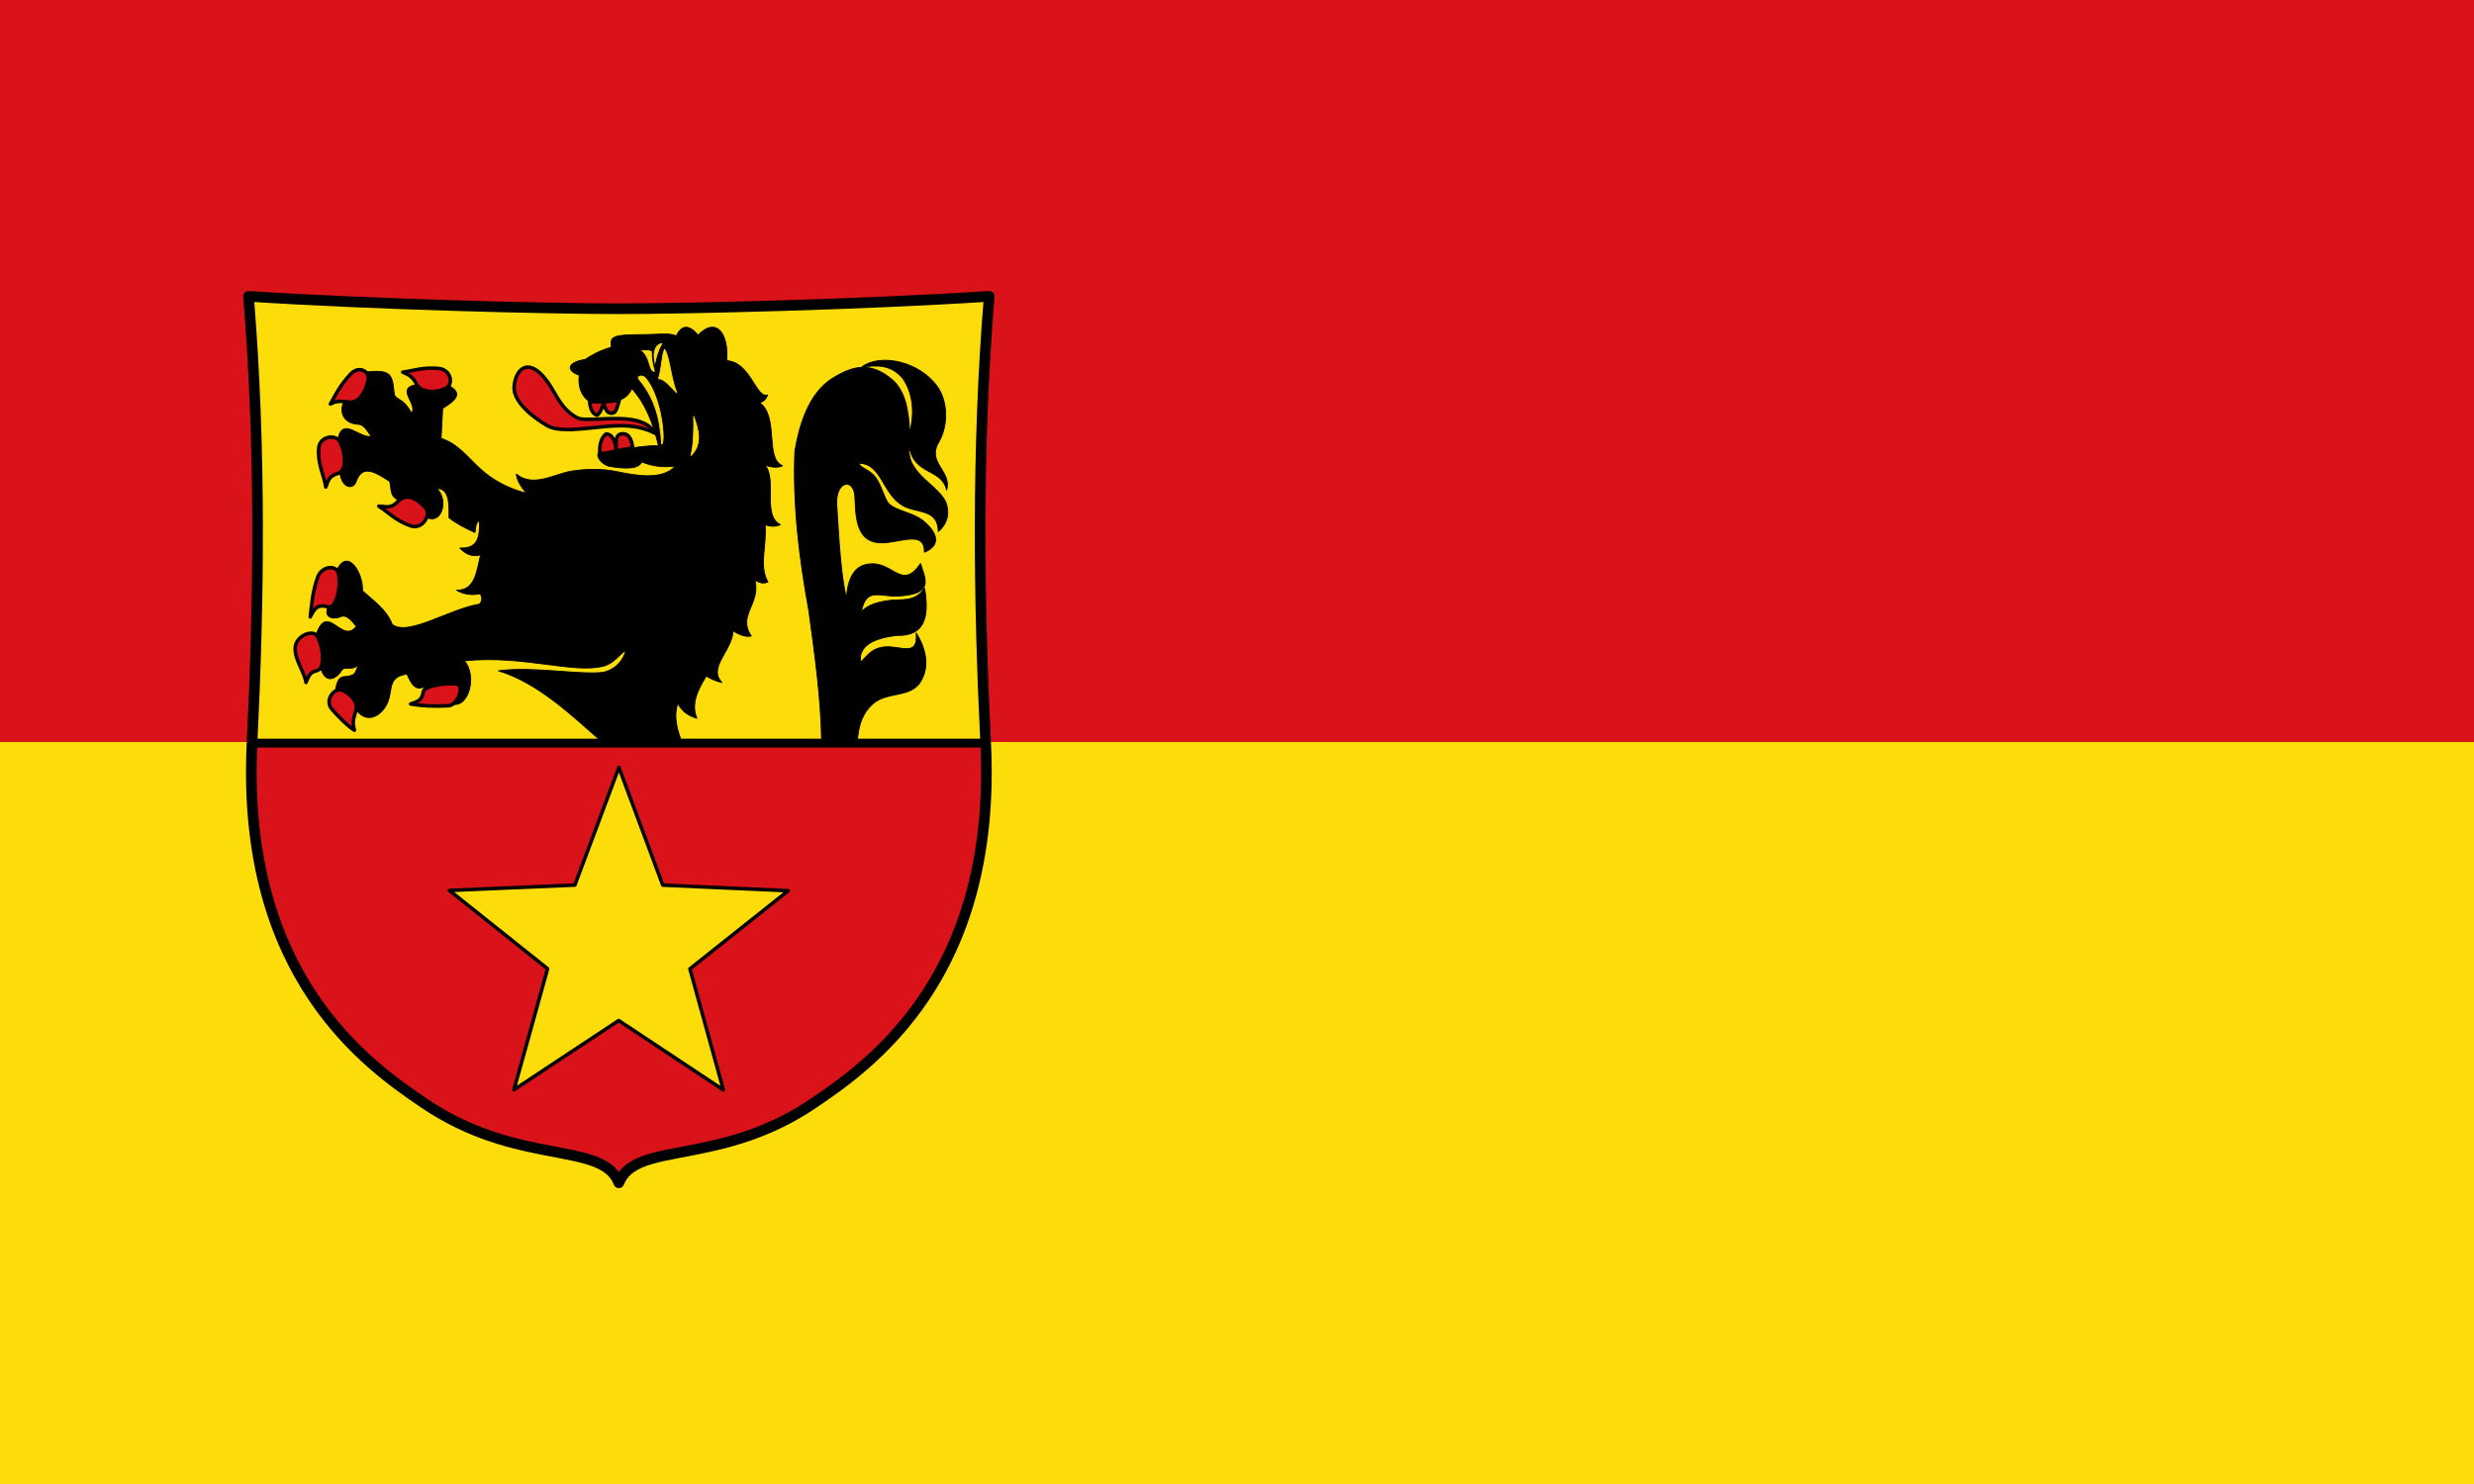 <svg xmlns="http://www.w3.org/2000/svg" width="500" height="300"><path d="M500 150v150H0V150" style="color:#000;fill:#fcdd09"/><path d="M500 0v150H0V0" style="color:#000;fill:#da121a"/><g style="fill-rule:evenodd"><path d="M1.693 72.108c-1.842 37.28 18.633 51.352 27.376 57.291 14.994 10.185 28.403 5.959 31.044 12.7 2.642-6.741 16.05-2.515 31.045-12.7 8.743-5.94 29.217-20.01 27.375-57.291" style="fill:#da121a;stroke:none;stroke-width:.282;stroke-linecap:round;stroke-linejoin:round;stroke-miterlimit:4;stroke-dasharray:none;stroke-opacity:1" transform="matrix(1.269 0 0 1.27 48.789 58.65)"/><path d="M118.533 72.108c-1.092-22.102-1.446-46.784.565-71.12C99.57 2.263 71.63 2.963 60.113 2.963c-11.517 0-39.457-.7-58.984-1.975 2.01 24.336 1.656 49.018.564 71.12" style="fill:#fcdd09;stroke:none;stroke-width:.282;stroke-linecap:round;stroke-linejoin:round;stroke-miterlimit:4;stroke-dasharray:none;stroke-opacity:1" transform="matrix(1.269 0 0 1.27 48.789 58.65)"/><path d="M1.129.988c2.01 24.336 1.656 49.018.564 71.12-1.842 37.28 18.633 51.352 27.376 57.291 14.994 10.185 28.403 5.959 31.044 12.7 2.642-6.741 16.05-2.515 31.045-12.7 8.743-5.94 29.217-20.01 27.375-57.291-1.092-22.102-1.446-46.784.565-71.12C99.57 2.263 71.63 2.963 60.113 2.963c-11.517 0-39.457-.7-58.984-1.975Z" style="fill:none;stroke:#000;stroke-width:1.693;stroke-linecap:round;stroke-linejoin:round;stroke-miterlimit:4;stroke-dasharray:none;stroke-opacity:1" transform="matrix(1.269 0 0 1.27 48.789 58.65)"/><path d="m-61.419 102.572-16.258-11.648-17.076 10.413 6.054-19.062-15.18-13.022 20-.133 7.693-18.462 6.307 18.98 19.936 1.613-16.103 11.863z" style="opacity:1;fill:#fcdd09;fill-opacity:1;stroke:#000100;stroke-width:.564;stroke-linecap:round;stroke-linejoin:round;stroke-miterlimit:4;stroke-dasharray:none;stroke-opacity:1" transform="matrix(1.268 -.046 .046 1.269 219.356 87.35)"/><path d="M18.258 30.506c-.442 1.223-2.101 1.138-2.557-1.253.856-2.486.289-4.043-.246-5.912.88-3.058 3.42.324 5.237-.08-.576-.64-1.08-1.843-2.042-1.898-3.026-.172-2.976-2.815-2.17-3.792 2.158.265 3.476-1.023 3.575-4.564 3.72-.361 3.992.393 4.265 3.336.12 1.286 1.392.587 2.747 3.237 1.165-1.321-2.503-3.848.588-4.506 1.591.642 3.241 1.168 5.612.25 2.114 1.268.566 2.39-1.213 3.502l-.248 4.772c2.755.901 4.242 3.052 6.33 4.932 1.802 1.622 4.12 2.989 7.274 3.808-.89-1-1.53-2.06-1.627-3.06 2.655 2.214 6.098-.017 8.693-.446 2.294-.38 4.968-.427 7.314.06 3.328.692 7.304 1.354 9.334-.891-1.947.263-3.728.026-5.359-.662-.507 1.146-2.472 1.146-5.036.733-1.598-.257-3.153-2.624-.675-2.583 2.81.046 5.34-.75 8.368-.743-.899-3.702-2.071-6.654-4.24-9.087-.563 1.26-1.289 1.546-2.006 1.882-2.195.27-3.458.229-4.724.188-1.126-.68-1.889-2.113-1.66-4.176-2.433-.909-1.502-2.185.94-2.505 1.072-.703 2.277-1.416 4.177-1.96-.13-1.64-.175-2.018 5.364-2.009 1.993.003 3.722-.33 4.99.197.8-1.589 1.869-2 3.461-.109 2.859-2.963 4.917-.349 4.564 4.06 3.83.232 4.644 6.077 6.525 5.464-.283.614-.616 1.162-1.368 1.151 3.263 2.278.842 8.938 3.734 10.111-.629.327-1.574.332-2.824-.117 2.022 2.24-.477 8.059 2.477 9.49-.72.376-1.551.301-2.429.046.303 3.149-1.02 6.544.448 9.09-.741.335-1.498.095-2.08-.362 1 3.86-2.843 5.64-.563 8.965-.972.19-1.944-.23-2.916-.828-.07 3.113-4.09 5.841-1.753 8.23-1.1-.261-1.871-.632-2.497-1.051-1.385 2.245-2.467 4.49-1.503 6.735-1.071-.34-2.132-.766-3.048-2.353-.737 2.228.011 4.395.682 6.31H57.651c-5.07-4.432-10.263-9.51-16.7-11.512 5.326-.742 12.538.645 16.45.268.935-.09 3.132-.946 3.825-3.474-.908.363-1.752 2.008-3.644 2.484-2.369.596-5.746.113-8.805-.276-4.274-.543-8.394-1.084-13.28-.593 2.075 2.31.754 7.493-1.891 6.907.608-.866 1.341-1.896 1.162-3.235l-6.11.603c-.759.278-1.517-.229-2.276-2.168-3.221.451-2.197 2.603-3.156 4.648-.952 2.03-3.109 3.24-4.746 1.291-.711-2.326-1.862-3.479-3.525-3.267.196-1.15.463-2.148 1.282-2.237 1.859-.202 1.848-.304 2.376-1.96-.92 1.164-2.1.117-2.646.947-.988 1.505-2.615 2.146-3.354-.402l-.605-5.596c.504-1.354 1.157-1.965 1.952-1.72 1.398.431 2.876 2.63 4.347.704-.811-.995-1.569-1.911-2.452-1.555-1.574.636-2.904-.13-1.918-1.72 1.158-1.333 1.958-2.992 1.385-5.898 1.648-3.187 4.076.628 3.972 3.53 1.502 1.383 3.815 2.937 4.734 5.339 2.497 1.98 9.086-2.467 13.905-3.238.397-.477.487-1.016.092-1.652-1.416.306-2.654.08-3.753-.566 2.881.081 3.18-2.81 3.812-5.613-1.467.41-2.522-.268-3.29-1.1 3.217.183 3.12-2.274 3.13-4.383-.746.477-.55 1.162-.724 1.91-1.483-.641-2.89-1.383-4.136-2.342.009-2.063.101-4.744-1.941-4.636 1.88 1.693.885 5.744-1.615 4.604-.53-2.37-1.408-3.797-4.623-2.85-1.324-.589-.948-1.906-1.284-2.919-2.718-1.783-4.399-2.542-5.343.075zM92.414 72.108h5.672c.099-2.512.746-4.961 2.81-6.514 2.158-1.622 5.674-.777 7.225-3.193 1.815-2.83.489-6.066-.662-7.84.393 3.985-2.536 1.971-5.012 2.233-2.231.237-2.753 1.485-3.848 2.418-.315-2.501 1.859-3.805 5.825-4.246 4.058.103 5.269-2.463 4.371-7.534-1.519 2.384-3.76 1.654-5.974 2.014-1.563.255-3.054.638-4.085 1.749.748-3.95 2.819-2.361 5.846-2.5 6.187-.285 4.076-3.143 3.59-5.173-2.912 4.22-4.23-.023-7.771.04-2.87.05-3.866 2.445-4.039 5.532-.89-3.838-1.153-8.716-1.543-14.85-.249-3.911 2.712-4.428 2.88-1.39.164 2.928.01 7.436 4.355 7.373 2.87-.042 6.834-2.038 6.71 1.495 1.9-.755 2.944-2.395-.205-5.019-1.582-1.319-4.453-1.586-5.514-2.789-.63-.715-1.066-2.753-2.043-4.097-.933-1.284-2.536-1.525-2.64-2.26 3.663.08 3.64 4.795 6.96 6.733 2.168 1.266 5.633.44 5.66 4.147 1.215-1.031 1.83-2.437 1.357-4.238-.785-2.994-6.57-4.835-5.959-9.275.715 4.576 5.213 3.421 5.929 6.92.895-3.07-3.195-4.318-1.258-7.627 1.576-2.692 1.438-6.492-.161-8.787-2.776-3.982-8.974-5.46-12.043-3.223 2.51-.22 4.444-.431 6.443 1.782 1.387 1.984 2.111 4.919 1.138 8.634-.157-3.716-.776-6.717-2.881-8.456-3.433-2.836-6.23-2.108-9.391-.14-3.93 2.447-5.342 7.672-6.009 11.58-.36 8.591.696 17.064 2.229 25.498.895 6.587 1.925 13.632 2.038 21.003z" style="fill:#000;stroke:#000100;stroke-width:.141;stroke-linecap:round;stroke-linejoin:round;stroke-miterlimit:4;stroke-dasharray:none;stroke-opacity:1" transform="matrix(1.269 0 0 1.27 48.789 58.65)"/><path d="M66.437 14.104c.854-.084 2.003 1.373 2.876 2.22-.983-2.61-1.15-5.858-1.922-6.891-.424.805-.455 3.082-.954 4.671zm.527-5.604c-.58.175-1.142.41-1.256 1.984-.266-1.166-1.225-.714-1.919-.88 1.475 1.338 1.042 3.165 1.966 3.339-.074-1.483.612-3.446 1.21-4.443zM64.382 14.027c-.506-.618-1.479-.352-1.069.145 2.52 3.056 3.366 6.17 3.62 10.327.615-.125.081-7.26-2.55-10.472zM72.033 20.124c.056 2.333-.016 4.494-.434 6.196 1.907-1.831 1.15-4.27.434-6.196z" style="fill:#fcdd09;stroke:#fcdd09;stroke-width:.141;stroke-linecap:round;stroke-linejoin:round;stroke-miterlimit:4;stroke-dasharray:none;stroke-opacity:1" transform="matrix(1.269 0 0 1.27 48.789 58.65)"/><path d="M-.357-16.022c.865-1.518 1.497-2.902 3.213-4.76 1.333-1.443 3.1-.436 2.796.952-.545 2.482-1.797 3.693-3.034 3.51-1.717-.254-2.17-.11-2.975.298zM11.17-21.088c1.73-.24 3.212-.82 5.73-.593 1.957.177 2.415 2.55 1.129 3.154-2.3 1.081-4.202.232-4.573-.503-.781-1.55-1.474-1.669-2.287-2.058zM-1.09-2.812c-.236-1.731-1.349-3.69-1.116-6.208.182-1.956 2.792-2.232 3.394-.944 1.076 2.301.864 4.633-.335 4.988C-.783-4.49-.699-3.624-1.09-2.812zM7.353.238c1.482.924 2.696 2.325 5.088 3.142 1.86.636 3.298-1.752 2.37-2.829-1.66-1.923-3.28-2.268-4.451-1.022C9.19.772 8.254.214 7.353.24ZM-3.563 17.87c.217-1.733.329-3.968 1.2-6.342.678-1.844 3.054-1.95 3.305-.55.449 2.5-.497 5.66-1.694 5.298-1.741-.528-2.165.374-2.81 1.594zM3.472 35.906c-1.186-.714-2.841-2.498-3.566-3.32-1.3-1.474.402-3.592 1.699-3.01 1.76.79 2.383 2.237 2.15 3.026-.494 1.664-.608 1.988-.283 3.304zM-4.243 28.302c-.236-1.73-1.825-3.571-1.71-5.553.112-1.962 2.97-3.006 3.572-1.718 1.076 2.302 1.069 5.157-.157 5.405-1.22.247-1.314 1.054-1.705 1.866zM12.431 31.725c1.807.319 3.547.407 6.04.286 1.462-.071 2.63-3.353 1.213-3.47-2.297-.188-5.11.416-5.228 1.197-.248 1.343-.655 1.533-2.025 1.987z" style="fill:#da121a;stroke:#000;stroke-width:.564;stroke-linecap:round;stroke-linejoin:round;stroke-miterlimit:4;stroke-dasharray:none;stroke-opacity:1" transform="matrix(1.269 0 0 1.27 67.223 102.02)"/><path d="M62.339 25.106c-2.167.337-3.504.761-5.248.957.01-.476-.232-2.177.988-3.17 1.058.047 1.43 1.152 1.622 2.536-.004-1.12-.248-2.514.966-2.565 1.22-.051 1.46 1.122 1.672 2.242zM55.452 17.73c.145 1.446.55 1.93 1.17 2.19.507-.318.794-1.062 1.07-1.994.294.882.394 1.838 1.518 1.636.486-.087.722-1.191.966-2.021-1.817.235-3.062.28-4.724.188z" style="fill:#da121a;stroke:#000;stroke-width:.564;stroke-linecap:round;stroke-linejoin:round;stroke-miterlimit:4;stroke-dasharray:none;stroke-opacity:1" transform="matrix(1.269 0 0 1.27 48.789 58.65)"/><path d="M65.9 22.797c-.649-1.23-2.137-2.025-4.28-2.253-3.246-.346-7.057.387-8.181-.238-2.939-1.636-3.379-4.26-5.265-6.455-2.595-3.02-4.435-1.291-4.73 1.368-.274 2.475 2.902 4.982 5.295 6.366 1.455.841 4.173.653 6.96.357 3.484-.37 6.899-.854 10.2.855z" style="fill:#da121a;stroke:#000;stroke-width:.564;stroke-linecap:round;stroke-linejoin:round;stroke-miterlimit:4;stroke-dasharray:none;stroke-opacity:1" transform="matrix(1.269 0 0 1.27 48.789 58.65)"/><path d="M1.693 72.108h116.84" style="fill:none;stroke:#000;stroke-width:1.411;stroke-linecap:butt;stroke-linejoin:miter;stroke-miterlimit:4;stroke-dasharray:none;stroke-opacity:1" transform="matrix(1.269 0 0 1.27 48.789 58.65)"/><path d="M65.591 8.939c-.187 1.383-.01 2.7.431 3.974" style="fill:none;stroke:#000;stroke-width:.282px;stroke-linecap:butt;stroke-linejoin:miter;stroke-opacity:1" transform="matrix(1.269 0 0 1.27 48.789 58.65)"/></g></svg>